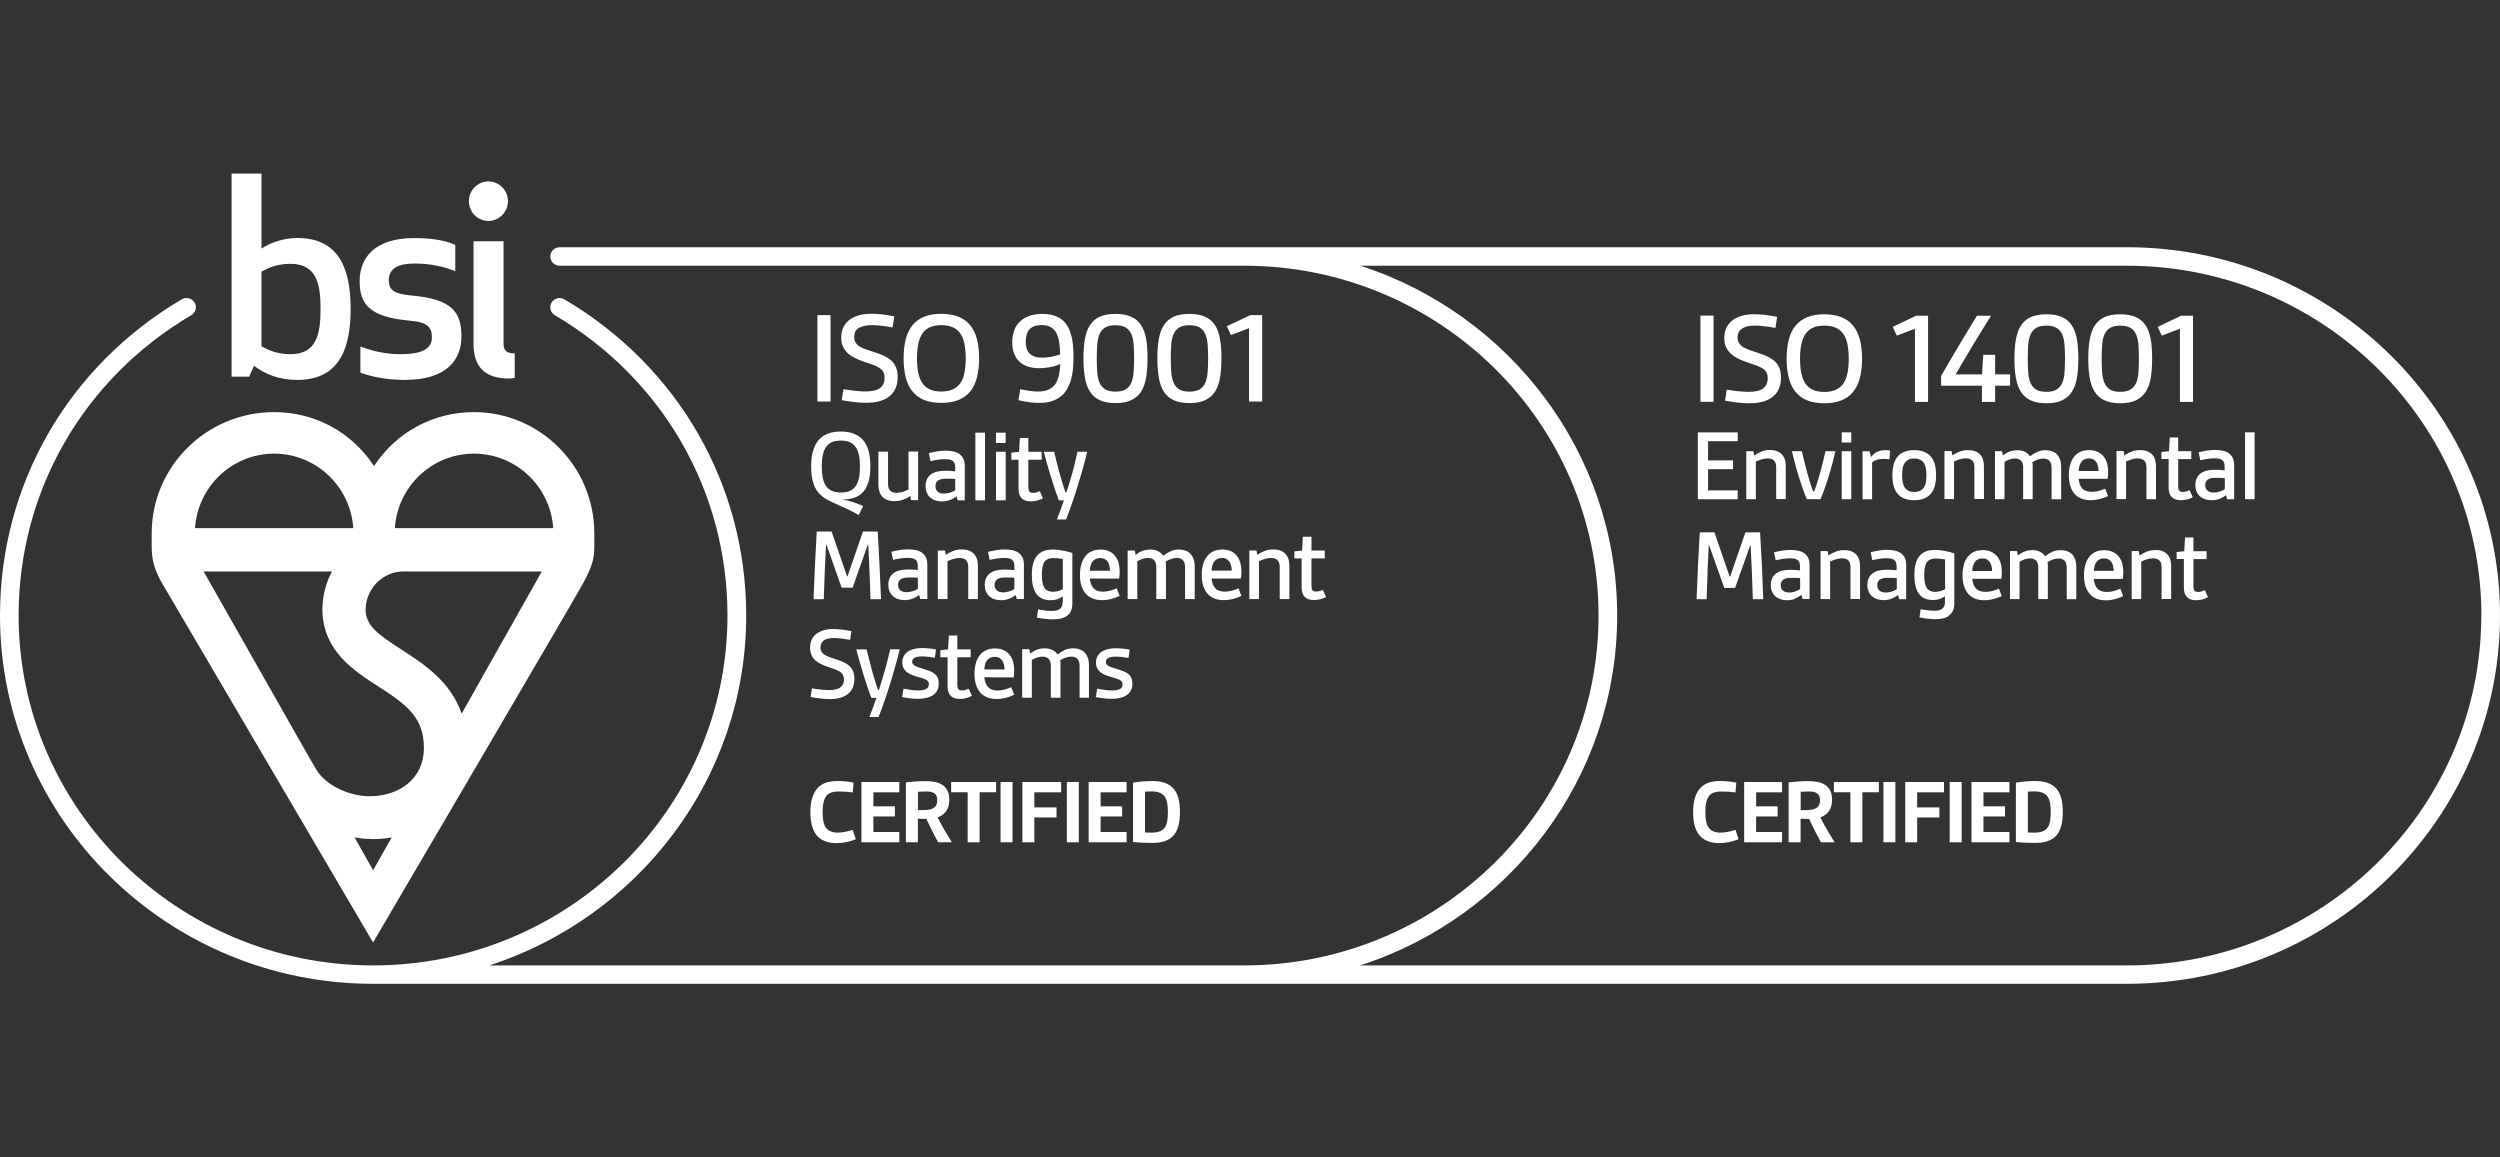 <svg width="216" height="100" viewBox="0 0 216 100" fill="none" xmlns="http://www.w3.org/2000/svg">
<rect x="0" y="0" width="216" height="100" fill="#333333" stroke="none"/>
<path d="M86.056 39.03H86.89V43.227H86.056V39.03ZM87.641 49.259V48.889C87.641 48.749 87.624 48.642 87.582 48.552C87.54 48.461 87.49 48.395 87.415 48.346C87.34 48.297 87.257 48.264 87.149 48.239C87.049 48.222 86.924 48.206 86.79 48.206C86.582 48.206 86.365 48.222 86.14 48.255C85.915 48.288 85.706 48.329 85.506 48.379L85.365 47.679C85.59 47.622 85.831 47.572 86.082 47.531C86.332 47.49 86.582 47.474 86.832 47.474C87.057 47.474 87.274 47.498 87.474 47.539C87.674 47.581 87.849 47.655 87.991 47.753C88.132 47.852 88.257 47.992 88.341 48.157C88.424 48.321 88.466 48.535 88.466 48.782V51.761H87.849L87.757 51.407C87.591 51.547 87.399 51.654 87.174 51.736C86.949 51.819 86.715 51.86 86.473 51.86C86.273 51.86 86.082 51.827 85.915 51.769C85.74 51.712 85.598 51.621 85.473 51.514C85.348 51.399 85.256 51.259 85.181 51.094C85.114 50.93 85.081 50.741 85.081 50.527C85.081 50.313 85.123 50.107 85.198 49.942C85.273 49.778 85.389 49.638 85.531 49.531C85.673 49.424 85.848 49.342 86.048 49.292C86.257 49.243 86.482 49.21 86.732 49.21H86.915C86.99 49.21 87.065 49.21 87.14 49.218C87.224 49.218 87.299 49.226 87.382 49.235C87.466 49.235 87.549 49.251 87.624 49.259H87.641ZM87.641 49.918C87.582 49.918 87.516 49.91 87.432 49.901C87.349 49.893 87.274 49.901 87.19 49.893H86.799C86.665 49.893 86.548 49.91 86.44 49.934C86.332 49.959 86.24 50 86.165 50.049C86.09 50.099 86.031 50.165 85.99 50.247C85.948 50.329 85.931 50.428 85.931 50.535C85.931 50.741 85.998 50.897 86.123 51.012C86.248 51.127 86.423 51.177 86.657 51.177C86.74 51.177 86.823 51.177 86.907 51.16C86.999 51.144 87.082 51.127 87.174 51.103C87.257 51.078 87.34 51.045 87.424 51.012C87.507 50.979 87.574 50.938 87.641 50.889V49.918ZM42.194 19.09C43.12 19.09 43.887 18.325 43.887 17.378C43.887 16.432 43.12 15.675 42.194 15.675C41.269 15.675 40.51 16.44 40.51 17.378C40.51 18.317 41.269 19.09 42.194 19.09ZM40.919 20.843H40.911V29.665C40.911 31.673 41.861 32.702 43.962 32.702C44.237 32.702 44.471 32.652 44.471 32.652V30.529C43.729 30.529 43.504 30.29 43.504 29.64V20.843H40.919ZM92.618 29.229V29.212C92.701 29.681 92.751 30.216 92.751 30.834C92.751 31.212 92.735 31.566 92.701 31.912C92.668 32.257 92.601 32.57 92.518 32.866C92.426 33.163 92.309 33.426 92.168 33.664C92.026 33.903 91.843 34.109 91.626 34.273C91.409 34.438 91.15 34.57 90.85 34.669C90.55 34.767 90.2 34.808 89.808 34.808C89.658 34.808 89.508 34.808 89.35 34.792C89.191 34.792 89.033 34.767 88.874 34.742C88.716 34.718 88.558 34.693 88.408 34.669C88.257 34.644 88.116 34.611 87.991 34.578L88.157 33.632C88.383 33.681 88.624 33.722 88.883 33.763C89.141 33.804 89.4 33.829 89.65 33.829C90.017 33.829 90.325 33.78 90.567 33.673C90.809 33.566 91.009 33.409 91.159 33.212C91.309 33.014 91.417 32.759 91.484 32.463C91.551 32.167 91.592 31.829 91.609 31.451C91.317 31.582 91.009 31.673 90.692 31.73C90.375 31.788 90.075 31.813 89.792 31.813C89.425 31.813 89.1 31.764 88.808 31.673C88.516 31.574 88.274 31.434 88.074 31.245C87.874 31.056 87.724 30.825 87.616 30.546C87.507 30.266 87.457 29.936 87.457 29.566C87.457 29.196 87.516 28.834 87.632 28.529C87.749 28.225 87.916 27.97 88.141 27.764C88.366 27.558 88.633 27.394 88.958 27.287C89.283 27.18 89.65 27.122 90.067 27.122C90.559 27.122 90.975 27.204 91.326 27.361C91.676 27.517 91.951 27.747 92.159 28.06C92.368 28.373 92.526 28.76 92.618 29.229ZM90.792 30.834C91.042 30.792 91.309 30.718 91.601 30.62C91.592 30.216 91.559 29.854 91.509 29.55C91.459 29.237 91.376 28.974 91.259 28.752C91.142 28.538 90.975 28.373 90.775 28.258C90.575 28.142 90.308 28.085 89.992 28.085C89.525 28.085 89.183 28.208 88.958 28.447C88.733 28.686 88.624 29.048 88.624 29.517C88.624 29.739 88.649 29.928 88.699 30.101C88.749 30.274 88.833 30.422 88.95 30.537C89.066 30.652 89.216 30.743 89.4 30.809C89.583 30.875 89.808 30.899 90.075 30.899C90.3 30.899 90.542 30.875 90.792 30.834ZM86.89 37.384H86.056V38.273H86.89V37.384ZM71.758 27.229H70.624V34.693H71.758V27.229ZM92.393 41.738C92.309 42.026 92.218 42.289 92.134 42.544H92.051C91.868 41.984 91.692 41.408 91.534 40.832C91.376 40.256 91.226 39.656 91.076 39.038H90.183C90.284 39.417 90.383 39.795 90.492 40.166C90.6 40.544 90.709 40.906 90.817 41.269C90.925 41.631 91.042 41.968 91.15 42.297C91.267 42.626 91.376 42.939 91.484 43.227H91.926C91.851 43.449 91.767 43.696 91.659 43.976C91.551 44.256 91.442 44.552 91.317 44.881H92.109C92.276 44.453 92.443 44.001 92.609 43.523C92.776 43.046 92.943 42.552 93.093 42.05C93.251 41.548 93.402 41.038 93.543 40.528C93.685 40.018 93.818 39.516 93.935 39.03H93.101C93.035 39.326 92.96 39.631 92.876 39.944H92.893C92.818 40.248 92.735 40.553 92.651 40.857C92.568 41.153 92.484 41.45 92.393 41.738ZM23.686 35.607C27.213 35.607 30.389 37.335 32.315 40.264C34.249 37.335 37.426 35.607 40.944 35.607C46.68 35.607 51.349 40.306 51.349 46.083V47.144C51.349 48.206 51.215 48.873 50.357 50.436C49.506 52 32.232 81.428 32.232 81.428C32.232 81.428 14.84 51.81 14.031 50.436C13.223 49.054 13.106 48.148 13.106 47.144V46.083C13.106 40.306 17.85 35.607 23.678 35.607H23.686ZM32.24 75.191L33.841 72.351C33.699 72.384 32.974 72.499 32.24 72.499C31.506 72.499 30.698 72.368 30.631 72.351L32.24 75.191ZM34.116 45.63H47.797C47.564 42.042 44.587 39.195 40.952 39.195C37.317 39.195 34.349 42.042 34.116 45.63ZM31.581 52.683C31.623 54.016 32.523 54.732 34.674 56.114C36.609 57.365 38.91 58.847 39.885 61.661L46.813 49.375H34.866C33.065 49.375 31.598 50.864 31.59 52.683H31.581ZM27.855 52.716V52.592C27.871 51.432 28.171 50.337 28.68 49.375H17.591L26.562 65.175L27.304 66.451C28.146 67.907 30.256 68.796 31.923 68.796C34.516 68.796 36.625 67.266 36.625 64.64C36.625 62.015 35.2 60.92 32.673 59.299C30.547 57.933 27.913 56.23 27.855 52.716ZM23.686 39.195C20.059 39.195 17.083 42.042 16.849 45.63H30.523C30.289 42.042 27.313 39.195 23.686 39.195ZM35.416 27.706H35.4C36.942 27.83 37.317 28.274 37.317 29.146C37.317 30.175 36.417 30.603 34.574 30.603C33.115 30.603 31.898 30.224 31.139 29.945V32.191C31.923 32.512 33.357 32.825 34.95 32.825C38.643 32.825 39.868 31.072 39.868 29.056C39.868 26.883 38.968 25.83 35.508 25.526C34.007 25.386 33.591 25.032 33.591 24.217C33.591 23.164 34.449 22.769 35.808 22.769C37.259 22.769 38.351 23.048 39.335 23.427V21.156C38.434 20.761 37.326 20.571 35.758 20.571C32.365 20.571 31.073 22.283 31.073 24.291C31.073 26.299 31.931 27.394 35.416 27.706ZM21.527 32.545H20.009V15H22.594V21.477C23.419 20.933 24.536 20.563 25.687 20.563C29.055 20.563 30.297 22.876 30.297 26.694C30.297 30.513 29.047 32.825 25.687 32.825C24.136 32.825 22.961 32.356 21.944 31.607L21.527 32.545ZM22.594 29.92C23.052 30.175 23.861 30.603 25.087 30.603C27.354 30.603 27.696 28.867 27.696 26.694C27.696 24.521 27.354 22.793 25.087 22.793C23.861 22.793 23.061 23.213 22.594 23.468V29.92ZM70.241 39.005C70.341 38.627 70.491 38.314 70.699 38.059C70.908 37.804 71.166 37.615 71.491 37.483C71.808 37.351 72.2 37.285 72.642 37.285C73.084 37.285 73.476 37.351 73.801 37.483C74.126 37.615 74.384 37.804 74.593 38.051C74.801 38.306 74.951 38.61 75.051 38.989C75.151 39.359 75.201 39.795 75.201 40.281C75.201 41.301 74.993 42.05 74.568 42.511C74.451 42.643 74.326 42.75 74.184 42.832C74.043 42.914 73.909 42.98 73.759 43.021C73.609 43.062 73.459 43.104 73.309 43.12C73.159 43.137 73.001 43.153 72.85 43.153V43.178C73.142 43.219 73.434 43.293 73.734 43.392C74.026 43.49 74.309 43.597 74.576 43.721L74.193 44.495C73.884 44.322 73.592 44.165 73.309 44.034C73.025 43.902 72.759 43.779 72.5 43.663C72.242 43.548 72.008 43.441 71.783 43.334C71.558 43.227 71.358 43.112 71.183 42.989C71.025 42.882 70.883 42.75 70.741 42.602C70.608 42.454 70.491 42.273 70.391 42.059C70.291 41.845 70.216 41.598 70.166 41.31C70.108 41.022 70.082 40.684 70.082 40.297C70.082 39.804 70.132 39.367 70.233 38.989V39.005H70.241ZM70.999 40.306C70.999 40.693 71.033 41.022 71.091 41.31C71.15 41.59 71.25 41.828 71.383 42.009C71.516 42.19 71.692 42.33 71.9 42.421C72.108 42.511 72.367 42.552 72.659 42.552C72.95 42.552 73.209 42.511 73.417 42.421C73.626 42.33 73.793 42.198 73.926 42.009C74.059 41.828 74.151 41.59 74.209 41.31C74.268 41.03 74.301 40.693 74.301 40.306C74.301 39.919 74.268 39.59 74.209 39.31C74.151 39.03 74.051 38.8 73.918 38.61C73.784 38.429 73.617 38.289 73.401 38.199C73.192 38.108 72.934 38.067 72.642 38.067C72.35 38.067 72.092 38.108 71.883 38.199C71.675 38.289 71.5 38.429 71.375 38.61C71.25 38.791 71.15 39.03 71.091 39.31C71.033 39.59 70.999 39.927 70.999 40.306ZM74.234 28.299L74.268 28.315C74.401 28.233 74.559 28.184 74.735 28.142C74.91 28.101 75.11 28.093 75.318 28.093C75.468 28.093 75.618 28.093 75.785 28.11C75.952 28.126 76.11 28.142 76.277 28.159C76.435 28.175 76.594 28.2 76.736 28.225C76.886 28.25 77.011 28.274 77.119 28.291L77.269 27.336C77.111 27.303 76.952 27.27 76.786 27.245C76.619 27.221 76.452 27.196 76.277 27.171L75.777 27.122C75.61 27.122 75.452 27.106 75.302 27.106C74.893 27.106 74.526 27.155 74.201 27.245C73.876 27.336 73.601 27.476 73.376 27.649C73.15 27.822 72.975 28.044 72.859 28.299C72.742 28.554 72.684 28.85 72.684 29.171C72.684 29.467 72.734 29.731 72.834 29.945C72.934 30.167 73.076 30.356 73.251 30.521C73.434 30.685 73.651 30.825 73.901 30.949C74.151 31.072 74.434 31.179 74.743 31.286C75.026 31.377 75.276 31.467 75.485 31.541C75.693 31.615 75.868 31.706 76.01 31.805C76.152 31.903 76.252 32.01 76.327 32.142C76.402 32.274 76.427 32.438 76.427 32.644C76.427 32.85 76.394 33.031 76.319 33.179C76.244 33.327 76.144 33.45 76.002 33.549C75.86 33.648 75.693 33.714 75.485 33.755C75.285 33.796 75.051 33.821 74.785 33.821C74.643 33.821 74.484 33.821 74.309 33.804C74.134 33.796 73.959 33.78 73.784 33.755C73.609 33.73 73.442 33.714 73.284 33.689C73.126 33.664 72.992 33.64 72.875 33.623L72.725 34.578C72.884 34.611 73.05 34.636 73.226 34.66C73.401 34.685 73.584 34.71 73.767 34.734C73.951 34.751 74.134 34.767 74.309 34.784C74.484 34.784 74.66 34.8 74.81 34.8C75.235 34.8 75.627 34.759 75.96 34.669C76.302 34.578 76.585 34.446 76.827 34.257C77.069 34.068 77.244 33.846 77.369 33.566C77.494 33.286 77.561 32.965 77.561 32.586C77.561 32.348 77.536 32.134 77.486 31.945C77.436 31.764 77.361 31.599 77.269 31.459C77.177 31.319 77.069 31.196 76.944 31.097C76.819 30.998 76.677 30.908 76.535 30.825C76.385 30.743 76.227 30.677 76.06 30.611C75.894 30.546 75.727 30.488 75.552 30.43C75.302 30.348 75.068 30.266 74.851 30.2C74.643 30.126 74.451 30.044 74.301 29.953C74.143 29.863 74.026 29.747 73.934 29.607C73.843 29.476 73.801 29.303 73.801 29.097C73.801 28.908 73.843 28.743 73.918 28.612C73.993 28.48 74.101 28.381 74.234 28.299ZM84.406 29.295C84.531 29.772 84.597 30.331 84.597 30.957C84.597 31.582 84.531 32.142 84.406 32.628C84.281 33.105 84.081 33.508 83.822 33.829C83.564 34.15 83.213 34.397 82.805 34.562C82.397 34.726 81.905 34.808 81.329 34.808C80.754 34.808 80.262 34.726 79.854 34.562C79.445 34.397 79.103 34.15 78.845 33.829C78.578 33.508 78.386 33.105 78.261 32.628C78.136 32.15 78.07 31.591 78.07 30.965C78.07 30.34 78.136 29.78 78.261 29.295C78.386 28.817 78.578 28.414 78.845 28.093C79.112 27.772 79.445 27.525 79.854 27.361C80.262 27.196 80.754 27.114 81.329 27.114C81.905 27.114 82.397 27.196 82.805 27.361C83.213 27.525 83.555 27.772 83.822 28.093C84.089 28.414 84.281 28.817 84.406 29.295ZM83.439 30.957C83.439 30.463 83.397 30.044 83.322 29.681C83.247 29.319 83.122 29.023 82.955 28.793C82.788 28.554 82.572 28.381 82.296 28.266C82.03 28.151 81.704 28.093 81.329 28.093C80.954 28.093 80.629 28.151 80.362 28.266C80.095 28.381 79.879 28.554 79.712 28.793C79.545 29.031 79.42 29.328 79.345 29.69C79.27 30.052 79.228 30.48 79.228 30.965C79.228 31.451 79.27 31.879 79.345 32.241C79.42 32.603 79.545 32.899 79.712 33.13C79.879 33.36 80.095 33.541 80.362 33.656C80.629 33.772 80.954 33.829 81.329 33.829C81.704 33.829 82.03 33.772 82.296 33.656C82.563 33.541 82.78 33.368 82.955 33.13C83.13 32.891 83.247 32.595 83.322 32.233C83.397 31.87 83.439 31.442 83.439 30.957ZM77.703 68.459V67.562H74.426V72.771H77.703V71.882H75.46V70.541H77.319V69.668H75.46V68.459H77.703ZM84.639 72.771V68.451H86.065V67.562H82.18V68.451H83.605V72.771H84.639ZM76.919 56.098C76.852 56.394 76.777 56.699 76.694 57.011C76.619 57.316 76.535 57.62 76.452 57.925C76.369 58.221 76.285 58.517 76.194 58.806C76.11 59.094 76.019 59.357 75.935 59.612H75.852C75.668 59.052 75.493 58.476 75.335 57.9C75.177 57.324 75.026 56.724 74.876 56.106H73.984C74.084 56.485 74.184 56.863 74.293 57.234C74.401 57.612 74.51 57.974 74.618 58.337C74.726 58.69 74.843 59.036 74.951 59.365C75.06 59.694 75.177 60.007 75.285 60.295H75.727C75.652 60.517 75.568 60.764 75.46 61.044C75.36 61.324 75.243 61.62 75.118 61.949H75.91C76.077 61.521 76.244 61.069 76.41 60.591C76.577 60.114 76.744 59.62 76.894 59.118C77.052 58.616 77.202 58.106 77.344 57.596C77.486 57.086 77.619 56.584 77.736 56.098H76.919ZM75.018 47.062C75.051 47.836 75.093 48.617 75.126 49.407C75.16 50.197 75.193 50.979 75.21 51.769H76.119C76.085 50.798 76.043 49.819 75.993 48.848C75.944 47.877 75.894 46.898 75.835 45.926H74.559L73.226 49.794H73.184L71.85 45.926H70.566C70.449 47.885 70.358 49.835 70.291 51.769H71.175C71.2 50.987 71.225 50.197 71.258 49.407C71.291 48.617 71.325 47.836 71.366 47.062H71.408L72.717 50.774H73.667L74.976 47.062H75.018ZM72.5 68.385C72.909 68.385 73.359 68.418 73.676 68.467L73.751 67.619C73.342 67.537 72.867 67.479 72.4 67.479C71.733 67.479 71.133 67.595 70.691 68.031C70.241 68.483 70.016 69.191 70.016 70.162C70.016 71.002 70.174 71.66 70.516 72.113C70.924 72.656 71.583 72.845 72.275 72.845C72.867 72.845 73.492 72.705 73.943 72.508L73.676 71.701C73.284 71.825 72.809 71.94 72.375 71.94C71.942 71.94 71.55 71.816 71.316 71.446C71.125 71.133 71.075 70.689 71.075 70.162C71.075 69.537 71.158 69.043 71.433 68.722C71.666 68.451 72.075 68.385 72.5 68.385ZM86.448 72.771H87.482V67.562H86.448V72.771ZM96.686 49.992L94.16 49.983C94.194 50.354 94.302 50.634 94.485 50.831C94.669 51.029 94.944 51.119 95.311 51.119C95.528 51.119 95.736 51.086 95.936 51.029C96.136 50.971 96.32 50.905 96.486 50.831L96.737 51.481C96.645 51.531 96.536 51.572 96.428 51.621C96.311 51.662 96.195 51.703 96.061 51.736C95.928 51.769 95.794 51.802 95.661 51.819C95.528 51.835 95.377 51.852 95.227 51.852C94.936 51.852 94.669 51.81 94.427 51.72C94.194 51.629 93.993 51.498 93.827 51.317C93.66 51.136 93.535 50.905 93.443 50.634C93.352 50.362 93.31 50.041 93.31 49.671C93.31 49.35 93.343 49.054 93.418 48.79C93.493 48.527 93.593 48.288 93.743 48.099C93.885 47.901 94.069 47.753 94.294 47.646C94.519 47.539 94.777 47.482 95.086 47.482C95.361 47.482 95.603 47.531 95.811 47.622C96.019 47.712 96.195 47.844 96.328 48.017C96.47 48.181 96.57 48.387 96.636 48.617C96.703 48.848 96.737 49.103 96.737 49.383C96.737 49.473 96.737 49.572 96.728 49.679C96.728 49.786 96.703 49.893 96.686 49.992ZM95.903 49.3C95.903 49.152 95.878 49.021 95.853 48.889C95.819 48.757 95.778 48.642 95.711 48.543C95.644 48.445 95.561 48.362 95.461 48.305C95.353 48.247 95.219 48.214 95.061 48.214C94.911 48.214 94.786 48.239 94.669 48.297C94.561 48.346 94.469 48.42 94.394 48.519C94.319 48.617 94.26 48.733 94.227 48.864C94.185 48.996 94.169 49.144 94.16 49.309H95.903V49.3ZM99.029 29.303C99.113 29.78 99.146 30.331 99.146 30.957C99.146 31.582 99.104 32.134 99.029 32.619C98.946 33.097 98.804 33.5 98.596 33.829C98.387 34.158 98.104 34.397 97.745 34.57C97.387 34.742 96.928 34.825 96.378 34.825C95.828 34.825 95.369 34.742 95.011 34.57C94.652 34.397 94.369 34.158 94.169 33.829C93.96 33.508 93.818 33.105 93.735 32.619C93.652 32.142 93.61 31.582 93.61 30.957C93.61 30.331 93.652 29.78 93.735 29.303C93.818 28.826 93.96 28.422 94.169 28.101C94.377 27.78 94.652 27.534 95.011 27.369C95.369 27.204 95.819 27.122 96.378 27.122C96.937 27.122 97.387 27.204 97.745 27.369C98.104 27.534 98.387 27.78 98.596 28.101C98.804 28.422 98.946 28.826 99.029 29.303ZM97.987 30.957C97.987 30.513 97.97 30.118 97.945 29.764C97.92 29.41 97.854 29.114 97.745 28.867C97.637 28.62 97.478 28.43 97.262 28.299C97.045 28.167 96.753 28.101 96.37 28.101C95.986 28.101 95.703 28.167 95.486 28.299C95.269 28.43 95.111 28.62 95.002 28.867C94.894 29.114 94.827 29.41 94.802 29.764C94.777 30.118 94.76 30.513 94.76 30.957C94.76 31.401 94.777 31.796 94.802 32.158C94.827 32.512 94.894 32.817 95.002 33.064C95.111 33.311 95.269 33.5 95.486 33.64C95.703 33.772 95.994 33.837 96.37 33.837C96.745 33.837 97.045 33.772 97.262 33.64C97.478 33.508 97.637 33.319 97.745 33.064C97.854 32.809 97.92 32.512 97.945 32.158C97.97 31.805 97.987 31.401 97.987 30.957ZM87.382 39.721H87.999V42.215C87.999 42.593 88.091 42.873 88.274 43.054C88.458 43.235 88.724 43.318 89.066 43.318C89.258 43.318 89.45 43.293 89.625 43.244C89.8 43.194 89.958 43.137 90.108 43.054L89.833 42.437C89.733 42.478 89.633 42.519 89.541 42.544C89.45 42.569 89.35 42.585 89.25 42.585C89.091 42.585 88.983 42.544 88.933 42.47C88.874 42.388 88.85 42.273 88.85 42.116V39.721H90V39.038H88.85V37.845H88.116L88.049 39.038L87.382 39.112V39.721ZM78.136 51.852C77.936 51.852 77.753 51.819 77.586 51.761C77.411 51.703 77.269 51.613 77.144 51.506C77.019 51.391 76.927 51.251 76.852 51.086C76.786 50.922 76.752 50.732 76.752 50.519C76.752 50.304 76.794 50.099 76.869 49.934C76.944 49.77 77.061 49.63 77.202 49.523C77.344 49.416 77.519 49.333 77.719 49.284C77.928 49.235 78.153 49.202 78.403 49.202H78.586C78.661 49.202 78.737 49.202 78.811 49.21C78.895 49.21 78.97 49.218 79.053 49.226C79.137 49.235 79.22 49.243 79.295 49.251V48.881C79.295 48.741 79.278 48.634 79.237 48.543C79.195 48.453 79.145 48.387 79.07 48.338C78.995 48.288 78.912 48.255 78.803 48.231C78.703 48.214 78.578 48.198 78.445 48.198C78.236 48.198 78.019 48.214 77.794 48.247C77.569 48.28 77.361 48.321 77.161 48.371L77.019 47.671C77.244 47.614 77.486 47.564 77.736 47.523C77.986 47.482 78.236 47.465 78.486 47.465C78.711 47.465 78.928 47.49 79.128 47.531C79.328 47.572 79.504 47.646 79.645 47.745C79.787 47.844 79.912 47.984 79.995 48.148C80.079 48.313 80.12 48.527 80.12 48.774V51.753H79.504L79.412 51.399C79.245 51.539 79.053 51.646 78.828 51.728C78.603 51.81 78.378 51.852 78.136 51.852ZM77.786 51.012V50.996C77.911 51.111 78.086 51.16 78.32 51.16C78.403 51.16 78.486 51.16 78.57 51.144C78.661 51.127 78.745 51.111 78.837 51.086C78.92 51.062 79.003 51.029 79.087 50.996C79.17 50.963 79.237 50.922 79.303 50.872V49.918C79.245 49.918 79.178 49.91 79.095 49.901C79.012 49.893 78.937 49.901 78.853 49.893H78.461C78.328 49.893 78.211 49.91 78.103 49.934C77.994 49.959 77.903 50 77.828 50.049C77.753 50.099 77.694 50.165 77.653 50.247C77.611 50.329 77.594 50.428 77.594 50.535C77.594 50.741 77.661 50.897 77.786 51.012ZM87.574 58.526L85.048 58.517C85.081 58.888 85.189 59.168 85.373 59.365C85.556 59.563 85.831 59.661 86.198 59.661C86.415 59.661 86.623 59.629 86.823 59.571C87.024 59.513 87.207 59.447 87.374 59.373L87.624 60.023C87.532 60.073 87.424 60.114 87.315 60.163C87.199 60.205 87.082 60.246 86.949 60.279C86.815 60.312 86.682 60.336 86.548 60.361C86.407 60.386 86.265 60.394 86.115 60.394C85.823 60.394 85.556 60.353 85.314 60.262C85.081 60.172 84.881 60.04 84.714 59.859C84.547 59.678 84.422 59.447 84.331 59.176C84.239 58.904 84.197 58.583 84.197 58.213C84.197 57.892 84.231 57.596 84.306 57.333C84.372 57.061 84.481 56.831 84.631 56.641C84.773 56.444 84.956 56.296 85.181 56.189C85.406 56.082 85.665 56.024 85.973 56.024C86.248 56.024 86.49 56.073 86.698 56.164C86.907 56.254 87.082 56.386 87.215 56.551C87.357 56.724 87.457 56.921 87.524 57.151C87.591 57.382 87.624 57.637 87.624 57.917C87.624 58.007 87.624 58.106 87.616 58.213C87.616 58.32 87.591 58.427 87.574 58.526ZM86.79 57.834C86.79 57.686 86.765 57.555 86.74 57.423C86.707 57.291 86.665 57.176 86.598 57.077C86.532 56.979 86.448 56.896 86.348 56.839C86.24 56.781 86.106 56.748 85.948 56.748C85.798 56.748 85.673 56.773 85.556 56.831C85.448 56.88 85.356 56.962 85.281 57.053C85.206 57.143 85.148 57.267 85.114 57.398C85.073 57.53 85.056 57.678 85.048 57.843H86.79V57.834ZM91.826 52.049V51.531C91.684 51.629 91.526 51.703 91.359 51.769C91.192 51.827 91.009 51.86 90.792 51.86C90.225 51.86 89.808 51.679 89.541 51.309C89.275 50.938 89.15 50.403 89.15 49.696C89.15 49.325 89.183 49.004 89.258 48.724C89.325 48.445 89.433 48.214 89.583 48.033C89.733 47.852 89.917 47.712 90.142 47.622C90.367 47.531 90.642 47.482 90.95 47.482C91.1 47.482 91.242 47.482 91.392 47.507C91.542 47.523 91.684 47.539 91.834 47.572C91.976 47.597 92.118 47.63 92.259 47.663C92.401 47.696 92.526 47.737 92.651 47.778V52.148C92.651 52.403 92.61 52.625 92.526 52.798C92.443 52.971 92.326 53.111 92.176 53.218C92.026 53.325 91.843 53.399 91.634 53.448C91.426 53.498 91.192 53.514 90.942 53.514C90.825 53.514 90.709 53.514 90.592 53.498C90.475 53.489 90.359 53.473 90.242 53.465C90.125 53.448 90.008 53.432 89.9 53.415C89.792 53.399 89.683 53.382 89.591 53.358L89.692 52.65C89.867 52.683 90.058 52.708 90.25 52.74C90.442 52.773 90.65 52.782 90.85 52.782C90.984 52.782 91.1 52.782 91.217 52.757C91.334 52.74 91.434 52.708 91.517 52.65C91.601 52.6 91.676 52.526 91.726 52.428C91.776 52.329 91.801 52.206 91.801 52.049H91.826ZM91.834 50.905H91.826V48.297C91.709 48.272 91.576 48.255 91.434 48.239C91.292 48.222 91.159 48.214 91.042 48.214C90.842 48.214 90.675 48.239 90.55 48.297C90.417 48.354 90.308 48.436 90.234 48.56C90.15 48.675 90.1 48.831 90.067 49.013C90.033 49.202 90.017 49.424 90.017 49.679C90.017 49.893 90.033 50.082 90.058 50.263C90.083 50.444 90.133 50.593 90.2 50.724C90.267 50.856 90.367 50.955 90.492 51.02C90.617 51.086 90.775 51.127 90.975 51.127C91.117 51.127 91.267 51.111 91.417 51.07C91.567 51.029 91.701 50.971 91.834 50.905ZM77.494 42.569V42.585C77.244 42.585 77.052 42.519 76.919 42.396C76.786 42.273 76.727 42.067 76.727 41.779V39.022H75.894V41.886C75.894 42.108 75.927 42.305 75.985 42.478C76.043 42.651 76.127 42.807 76.244 42.923C76.36 43.046 76.502 43.137 76.677 43.202C76.852 43.268 77.044 43.301 77.269 43.301C77.536 43.301 77.786 43.26 78.019 43.178C78.253 43.096 78.461 42.989 78.645 42.857L78.711 43.211H79.328V39.014H78.495V42.297C78.336 42.38 78.169 42.445 78.003 42.495C77.836 42.544 77.661 42.569 77.494 42.569ZM79.303 72.771H78.27V67.595C78.77 67.537 79.42 67.488 79.929 67.488C81.013 67.488 82.021 67.751 82.021 69.101C82.021 69.833 81.721 70.36 81.013 70.623C81.313 71.24 81.779 72.03 82.238 72.771H81.054C80.679 72.08 80.354 71.438 80.037 70.755C79.812 70.755 79.495 70.755 79.303 70.73V72.771ZM79.312 68.409V69.998C79.77 69.998 80.145 69.998 80.421 69.915C80.796 69.808 80.979 69.586 80.979 69.117C80.979 68.492 80.529 68.385 80.02 68.385C79.787 68.385 79.528 68.393 79.312 68.409ZM84.272 43.227H85.106V37.384H84.272V43.227ZM112.577 46.371H112.569L112.502 47.564L111.835 47.638V48.247H112.46V50.741C112.46 51.119 112.552 51.399 112.736 51.58C112.919 51.761 113.186 51.843 113.528 51.843C113.719 51.843 113.911 51.819 114.086 51.769C114.261 51.72 114.42 51.662 114.57 51.58L114.295 50.963C114.195 51.004 114.095 51.045 114.003 51.07C113.911 51.094 113.811 51.111 113.711 51.111C113.553 51.111 113.444 51.07 113.394 50.996C113.336 50.913 113.311 50.798 113.311 50.642V48.247H114.461V47.564H113.311V46.371H112.577ZM70.108 56.567V56.584C70.174 56.756 70.282 56.904 70.424 57.036C70.566 57.168 70.733 57.275 70.933 57.374C71.133 57.472 71.35 57.555 71.591 57.637C71.817 57.711 72.008 57.777 72.175 57.843C72.342 57.908 72.475 57.974 72.592 58.048C72.7 58.123 72.784 58.213 72.834 58.312C72.884 58.41 72.917 58.542 72.917 58.699C72.917 58.855 72.892 59.003 72.834 59.118C72.775 59.233 72.692 59.332 72.584 59.406C72.475 59.48 72.342 59.538 72.183 59.571C72.025 59.604 71.842 59.62 71.641 59.62C71.533 59.62 71.408 59.62 71.266 59.604C71.125 59.596 70.991 59.579 70.858 59.571C70.724 59.563 70.591 59.538 70.466 59.522C70.341 59.505 70.233 59.489 70.149 59.472L70.032 60.221C70.157 60.246 70.282 60.27 70.424 60.287C70.566 60.312 70.708 60.328 70.85 60.344C70.991 60.361 71.133 60.369 71.275 60.386C71.416 60.394 71.55 60.402 71.666 60.402C72 60.402 72.3 60.369 72.567 60.295C72.834 60.221 73.059 60.122 73.242 59.974C73.426 59.834 73.567 59.653 73.667 59.431C73.767 59.217 73.817 58.962 73.817 58.666C73.817 58.476 73.801 58.312 73.759 58.164C73.718 58.016 73.667 57.892 73.592 57.777C73.517 57.67 73.434 57.571 73.334 57.489C73.234 57.407 73.126 57.341 73.009 57.275C72.892 57.209 72.767 57.16 72.642 57.11C72.509 57.061 72.383 57.011 72.25 56.97C72.05 56.904 71.875 56.847 71.708 56.789C71.541 56.732 71.4 56.666 71.275 56.592C71.15 56.518 71.058 56.427 70.991 56.32C70.924 56.213 70.891 56.082 70.891 55.925C70.891 55.777 70.924 55.654 70.983 55.547C71.041 55.448 71.125 55.366 71.225 55.3C71.325 55.234 71.45 55.193 71.591 55.168C71.733 55.143 71.883 55.127 72.042 55.127C72.158 55.127 72.275 55.127 72.409 55.143C72.542 55.152 72.667 55.168 72.792 55.185C72.917 55.201 73.034 55.218 73.15 55.234C73.267 55.25 73.367 55.267 73.451 55.283L73.567 54.534C73.442 54.51 73.317 54.485 73.184 54.46C73.05 54.436 72.917 54.419 72.792 54.403C72.659 54.386 72.525 54.378 72.4 54.362C72.267 54.353 72.15 54.345 72.033 54.345C71.716 54.345 71.425 54.378 71.175 54.452C70.924 54.526 70.708 54.633 70.533 54.765C70.358 54.897 70.224 55.069 70.132 55.275C70.041 55.481 69.991 55.703 69.991 55.958C69.991 56.197 70.032 56.394 70.108 56.567ZM80.02 59.522V59.538C79.862 59.612 79.637 59.653 79.345 59.653C79.128 59.653 78.912 59.637 78.686 59.604C78.461 59.571 78.253 59.538 78.061 59.505L77.944 60.229C78.153 60.27 78.378 60.312 78.62 60.336C78.862 60.369 79.095 60.377 79.312 60.377C79.57 60.377 79.812 60.353 80.029 60.303C80.246 60.254 80.437 60.18 80.596 60.073C80.754 59.966 80.879 59.834 80.971 59.661C81.062 59.489 81.104 59.291 81.104 59.052C81.104 58.863 81.079 58.699 81.021 58.567C80.963 58.435 80.879 58.328 80.779 58.238C80.679 58.147 80.554 58.073 80.404 58.007C80.262 57.95 80.104 57.892 79.929 57.834C79.762 57.785 79.612 57.736 79.478 57.695C79.345 57.653 79.22 57.612 79.128 57.563C79.028 57.522 78.953 57.464 78.895 57.407C78.837 57.349 78.811 57.275 78.811 57.184C78.811 57.028 78.878 56.913 79.028 56.831C79.178 56.748 79.378 56.715 79.653 56.715C79.737 56.715 79.829 56.715 79.929 56.724C80.029 56.724 80.12 56.74 80.221 56.748C80.32 56.748 80.412 56.773 80.512 56.789C80.612 56.806 80.696 56.814 80.771 56.831L80.871 56.114C80.779 56.098 80.687 56.082 80.587 56.065C80.487 56.049 80.379 56.032 80.27 56.024C80.162 56.016 80.054 55.999 79.945 55.999C79.837 55.999 79.737 55.991 79.645 55.991C79.412 55.991 79.187 56.016 78.987 56.065C78.787 56.114 78.603 56.189 78.453 56.287C78.303 56.386 78.186 56.518 78.094 56.674C78.011 56.831 77.961 57.02 77.961 57.234C77.961 57.423 77.994 57.579 78.061 57.711C78.128 57.843 78.22 57.958 78.336 58.057C78.453 58.155 78.586 58.23 78.745 58.295C78.903 58.361 79.07 58.419 79.245 58.468C79.445 58.526 79.612 58.575 79.745 58.616C79.879 58.666 79.979 58.707 80.054 58.756C80.129 58.806 80.179 58.863 80.212 58.921C80.246 58.978 80.254 59.044 80.254 59.127C80.254 59.316 80.179 59.447 80.02 59.522ZM82.93 60.386C83.122 60.386 83.314 60.361 83.489 60.312C83.664 60.262 83.822 60.205 83.972 60.122L83.697 59.505C83.597 59.546 83.497 59.587 83.405 59.612C83.314 59.637 83.213 59.653 83.114 59.653C82.955 59.653 82.847 59.612 82.797 59.538C82.738 59.456 82.713 59.34 82.713 59.184V56.789H83.864V56.106H82.713V54.913H81.98L81.913 56.106L81.246 56.18V56.789H81.871V59.283C81.871 59.661 81.963 59.941 82.146 60.122H82.138C82.321 60.303 82.588 60.386 82.93 60.386ZM78.144 51.852C78.144 51.852 78.144 51.852 78.136 51.852H78.153H78.144ZM82.53 40.725V40.355C82.53 40.215 82.513 40.108 82.472 40.018C82.43 39.927 82.38 39.861 82.305 39.812C82.23 39.763 82.146 39.73 82.038 39.705C81.938 39.688 81.813 39.672 81.68 39.672C81.471 39.672 81.254 39.688 81.029 39.721C80.804 39.754 80.596 39.795 80.396 39.845L80.254 39.145C80.479 39.088 80.721 39.038 80.971 38.997C81.221 38.956 81.471 38.94 81.721 38.94C81.946 38.94 82.163 38.964 82.363 39.005C82.563 39.047 82.738 39.121 82.88 39.219C83.022 39.318 83.147 39.458 83.23 39.623C83.314 39.787 83.355 40.001 83.355 40.248V43.227H82.738L82.647 42.873C82.48 43.013 82.288 43.12 82.063 43.202C81.838 43.285 81.604 43.326 81.363 43.326C81.163 43.326 80.971 43.293 80.804 43.235C80.629 43.178 80.487 43.087 80.362 42.98C80.237 42.865 80.145 42.725 80.07 42.56C80.004 42.396 79.97 42.207 79.97 41.993C79.97 41.779 80.012 41.573 80.087 41.408C80.162 41.244 80.279 41.104 80.421 40.997C80.562 40.89 80.737 40.808 80.938 40.758C81.146 40.709 81.371 40.676 81.621 40.676H81.805C81.88 40.676 81.955 40.676 82.03 40.684C82.113 40.684 82.188 40.693 82.271 40.701C82.355 40.701 82.438 40.717 82.513 40.725H82.53ZM82.53 41.384C82.472 41.384 82.405 41.376 82.321 41.367C82.238 41.359 82.163 41.367 82.08 41.359H81.688C81.554 41.359 81.438 41.376 81.329 41.4C81.221 41.425 81.129 41.466 81.054 41.515C80.979 41.565 80.921 41.631 80.879 41.713C80.837 41.795 80.821 41.894 80.821 42.001C80.821 42.207 80.888 42.363 81.013 42.478C81.138 42.593 81.313 42.643 81.546 42.643C81.629 42.643 81.713 42.643 81.796 42.626C81.888 42.61 81.971 42.593 82.063 42.569C82.146 42.544 82.23 42.511 82.313 42.478C82.397 42.445 82.463 42.404 82.53 42.355V41.384ZM84.489 48.873C84.489 48.428 84.372 48.083 84.131 47.836C83.889 47.589 83.555 47.474 83.105 47.474C82.83 47.474 82.58 47.515 82.347 47.605C82.113 47.696 81.905 47.803 81.721 47.943L81.646 47.564H81.029V51.761H81.863V48.486C81.938 48.453 82.013 48.42 82.096 48.387C82.18 48.354 82.263 48.321 82.355 48.297C82.447 48.272 82.53 48.247 82.622 48.231C82.713 48.214 82.805 48.206 82.897 48.206C83.147 48.206 83.339 48.272 83.464 48.395C83.589 48.519 83.655 48.716 83.655 48.988V51.761H84.489V48.873ZM105.415 29.303C105.499 29.78 105.532 30.331 105.532 30.957C105.532 31.582 105.491 32.134 105.415 32.619C105.332 33.097 105.19 33.5 104.982 33.829C104.774 34.158 104.49 34.397 104.132 34.57C103.773 34.742 103.315 34.825 102.764 34.825C102.214 34.825 101.755 34.742 101.397 34.57C101.038 34.397 100.755 34.158 100.555 33.829C100.346 33.508 100.205 33.105 100.121 32.619C100.038 32.142 99.996 31.582 99.996 30.957C99.996 30.331 100.038 29.78 100.121 29.303C100.205 28.826 100.346 28.422 100.555 28.101C100.763 27.78 101.038 27.534 101.397 27.369C101.755 27.204 102.206 27.122 102.764 27.122C103.323 27.122 103.773 27.204 104.132 27.369C104.49 27.534 104.774 27.78 104.982 28.101C105.19 28.422 105.332 28.826 105.415 29.303ZM104.382 30.957C104.382 30.513 104.365 30.118 104.34 29.764C104.315 29.41 104.248 29.114 104.14 28.867C104.032 28.62 103.873 28.43 103.656 28.299C103.44 28.167 103.148 28.101 102.764 28.101C102.381 28.101 102.097 28.167 101.881 28.299C101.664 28.43 101.505 28.62 101.397 28.867C101.289 29.114 101.222 29.41 101.197 29.764C101.172 30.118 101.155 30.513 101.155 30.957C101.155 31.401 101.172 31.796 101.197 32.158C101.222 32.512 101.289 32.817 101.397 33.064C101.505 33.311 101.664 33.5 101.881 33.64C102.097 33.772 102.389 33.837 102.764 33.837C103.139 33.837 103.44 33.772 103.656 33.64C103.873 33.508 104.032 33.319 104.14 33.064C104.248 32.809 104.315 32.512 104.34 32.158C104.365 31.805 104.382 31.401 104.382 30.957ZM97.837 59.069C97.837 58.88 97.812 58.715 97.754 58.583C97.695 58.452 97.612 58.345 97.512 58.254C97.412 58.164 97.287 58.09 97.137 58.024C96.995 57.966 96.837 57.908 96.661 57.851C96.495 57.802 96.345 57.752 96.211 57.711C96.078 57.67 95.953 57.629 95.861 57.579C95.761 57.538 95.686 57.481 95.628 57.423C95.569 57.365 95.544 57.291 95.544 57.201C95.544 57.044 95.611 56.929 95.761 56.847C95.911 56.765 96.111 56.732 96.386 56.732C96.47 56.732 96.561 56.732 96.661 56.74C96.761 56.74 96.853 56.756 96.953 56.765C97.053 56.773 97.145 56.789 97.245 56.806C97.345 56.822 97.428 56.831 97.504 56.847L97.603 56.131C97.512 56.114 97.42 56.098 97.32 56.082C97.22 56.065 97.112 56.049 97.003 56.04C96.895 56.032 96.787 56.016 96.678 56.016C96.57 56.016 96.47 56.008 96.378 56.008C96.144 56.008 95.919 56.032 95.719 56.082C95.519 56.131 95.336 56.205 95.186 56.304C95.036 56.403 94.919 56.534 94.827 56.691C94.744 56.847 94.694 57.036 94.694 57.25C94.694 57.44 94.727 57.596 94.794 57.727C94.861 57.859 94.952 57.974 95.069 58.073C95.186 58.172 95.319 58.246 95.478 58.312C95.636 58.378 95.803 58.435 95.978 58.485C96.178 58.542 96.345 58.592 96.478 58.633C96.611 58.682 96.711 58.723 96.787 58.773C96.862 58.822 96.912 58.88 96.945 58.937C96.978 58.995 96.987 59.061 96.987 59.143C96.987 59.332 96.912 59.464 96.753 59.538C96.595 59.612 96.37 59.653 96.078 59.653C95.861 59.653 95.644 59.637 95.419 59.604C95.194 59.571 94.986 59.538 94.794 59.505L94.677 60.229C94.886 60.27 95.111 60.312 95.353 60.336C95.594 60.369 95.828 60.377 96.044 60.377C96.303 60.377 96.545 60.353 96.761 60.303C96.978 60.254 97.17 60.18 97.328 60.073C97.487 59.966 97.612 59.834 97.704 59.661V59.678C97.795 59.513 97.837 59.307 97.837 59.069ZM101.947 70.146C101.947 71.948 101.322 72.829 99.538 72.829C99.046 72.829 98.429 72.804 97.895 72.746V67.619C98.437 67.537 99.046 67.479 99.538 67.479C101.322 67.479 101.947 68.401 101.947 70.146ZM100.905 70.154C100.905 68.936 100.622 68.376 99.454 68.376C99.263 68.376 99.104 68.385 98.929 68.401V71.923C99.154 71.94 99.263 71.94 99.454 71.94C100.613 71.94 100.905 71.446 100.905 70.154ZM99.029 47.523H99.004C98.888 47.539 98.779 47.572 98.671 47.614C98.562 47.655 98.471 47.704 98.379 47.762C98.287 47.819 98.204 47.885 98.12 47.951L98.045 47.564H97.428V51.761H98.262V48.494C98.421 48.404 98.571 48.329 98.729 48.28C98.888 48.231 99.029 48.206 99.179 48.206C99.663 48.206 99.905 48.477 99.905 49.013V51.761H100.738V48.716C100.738 48.659 100.722 48.593 100.713 48.519C100.872 48.428 101.03 48.346 101.197 48.288C101.355 48.231 101.514 48.206 101.664 48.206C102.147 48.206 102.389 48.477 102.389 49.013V51.761H103.223V48.922C103.223 48.683 103.189 48.477 103.123 48.297C103.056 48.115 102.964 47.967 102.848 47.844C102.731 47.72 102.589 47.63 102.422 47.572C102.256 47.515 102.072 47.482 101.864 47.482C101.597 47.482 101.347 47.531 101.13 47.63C100.913 47.729 100.705 47.86 100.505 48.017C100.396 47.844 100.246 47.712 100.055 47.622C99.863 47.531 99.646 47.482 99.404 47.482C99.271 47.482 99.146 47.498 99.029 47.523ZM92.176 72.771H93.21V67.562H92.176V72.771ZM111.402 51.761V48.873C111.402 48.428 111.285 48.083 111.043 47.836C110.801 47.589 110.468 47.474 110.018 47.474C109.742 47.474 109.492 47.515 109.259 47.605C109.025 47.696 108.817 47.803 108.634 47.943L108.559 47.564H107.942V51.761H108.775V48.486C108.85 48.453 108.925 48.42 109.009 48.387C109.092 48.354 109.176 48.321 109.267 48.297C109.359 48.272 109.442 48.247 109.534 48.231C109.626 48.214 109.717 48.206 109.809 48.206C110.059 48.206 110.251 48.272 110.376 48.395C110.501 48.519 110.568 48.716 110.568 48.988V51.761H111.402ZM97.337 68.459V67.562H94.06V72.771H97.337V71.882H95.094V70.541H96.953V69.668H95.094V68.459H97.337ZM94.085 60.287V57.456C94.085 57.217 94.052 57.011 93.985 56.831C93.918 56.649 93.827 56.501 93.71 56.378C93.593 56.254 93.452 56.164 93.285 56.106C93.118 56.04 92.935 56.016 92.726 56.016C92.46 56.016 92.209 56.065 91.993 56.164C91.776 56.263 91.567 56.394 91.367 56.551C91.259 56.378 91.109 56.246 90.917 56.156C90.725 56.065 90.509 56.016 90.267 56.016C90.133 56.016 90.008 56.024 89.892 56.049C89.775 56.073 89.666 56.106 89.558 56.147C89.45 56.189 89.358 56.238 89.266 56.296C89.175 56.353 89.091 56.411 89.008 56.477L88.933 56.09H88.316V60.287H89.15V57.02C89.308 56.929 89.458 56.855 89.617 56.806C89.775 56.756 89.917 56.732 90.067 56.732C90.55 56.732 90.792 57.003 90.792 57.538V60.287H91.626V57.242C91.626 57.184 91.609 57.118 91.601 57.044C91.759 56.946 91.918 56.872 92.084 56.814C92.251 56.756 92.401 56.732 92.551 56.732C93.035 56.732 93.276 57.003 93.276 57.538V60.287H94.085ZM105.991 28.2H105.999V28.192H105.991V28.2ZM105.999 28.192L106.349 28.949L107.917 28.357V34.693H109.05V27.229H108.017L105.999 28.192ZM91.684 68.459V67.562H88.333V72.771H89.366V70.631H91.284V69.759H89.366V68.459H91.684ZM105.607 47.474C105.882 47.474 106.124 47.523 106.333 47.614C106.541 47.704 106.716 47.836 106.849 48.008C106.991 48.173 107.091 48.379 107.158 48.609C107.225 48.84 107.258 49.095 107.258 49.375C107.258 49.465 107.258 49.564 107.25 49.671C107.25 49.778 107.225 49.885 107.208 49.983H104.682C104.715 50.354 104.824 50.634 105.007 50.831C105.19 51.029 105.466 51.119 105.832 51.119C106.049 51.119 106.258 51.086 106.458 51.029C106.658 50.971 106.841 50.905 107.008 50.831L107.258 51.481C107.166 51.531 107.058 51.572 106.95 51.621C106.833 51.662 106.716 51.703 106.583 51.736C106.449 51.769 106.316 51.802 106.182 51.819C106.049 51.835 105.899 51.852 105.749 51.852C105.457 51.852 105.19 51.81 104.949 51.72C104.715 51.629 104.515 51.498 104.348 51.317C104.182 51.136 104.057 50.905 103.965 50.634C103.873 50.362 103.831 50.041 103.831 49.671C103.831 49.35 103.865 49.054 103.94 48.79C104.015 48.527 104.115 48.288 104.265 48.099C104.407 47.901 104.59 47.753 104.815 47.646C105.04 47.539 105.299 47.482 105.607 47.482V47.474ZM105.982 48.305C105.874 48.239 105.741 48.206 105.582 48.206C105.432 48.206 105.307 48.231 105.19 48.288C105.082 48.338 104.99 48.412 104.915 48.511C104.84 48.609 104.782 48.724 104.749 48.856C104.707 48.988 104.69 49.136 104.682 49.3H106.424C106.424 49.152 106.399 49.021 106.374 48.889C106.341 48.757 106.299 48.642 106.233 48.543C106.166 48.445 106.082 48.362 105.982 48.305ZM165.452 28.406V34.726H166.585V27.278H165.552L163.534 28.241L163.884 28.998L165.452 28.406ZM149.553 30.57C149.736 30.735 149.953 30.875 150.203 30.998C150.453 31.122 150.736 31.229 151.045 31.335C151.328 31.426 151.579 31.517 151.787 31.591C151.995 31.665 152.17 31.755 152.312 31.846C152.454 31.936 152.554 32.051 152.629 32.183C152.696 32.315 152.729 32.479 152.729 32.677C152.729 32.874 152.696 33.064 152.621 33.212C152.546 33.36 152.446 33.483 152.304 33.582C152.162 33.681 151.995 33.747 151.795 33.788C151.595 33.829 151.362 33.854 151.103 33.854C150.962 33.854 150.803 33.854 150.628 33.837C150.453 33.829 150.278 33.813 150.103 33.796C149.928 33.78 149.761 33.755 149.603 33.73C149.444 33.706 149.311 33.689 149.194 33.664L149.044 34.619C149.202 34.652 149.369 34.677 149.544 34.701C149.719 34.726 149.903 34.751 150.086 34.776C150.27 34.792 150.453 34.808 150.628 34.825C150.803 34.841 150.978 34.841 151.128 34.841C151.554 34.841 151.937 34.8 152.279 34.71C152.621 34.619 152.904 34.487 153.146 34.298C153.388 34.109 153.563 33.887 153.688 33.607C153.813 33.327 153.88 33.006 153.88 32.636C153.88 32.397 153.855 32.183 153.805 31.994C153.755 31.813 153.679 31.648 153.588 31.508C153.496 31.368 153.388 31.245 153.263 31.146C153.138 31.047 152.996 30.957 152.854 30.875C152.704 30.792 152.546 30.727 152.379 30.661C152.212 30.595 152.045 30.537 151.87 30.48C151.62 30.397 151.387 30.315 151.178 30.249C150.97 30.175 150.786 30.093 150.628 30.002C150.47 29.912 150.353 29.797 150.261 29.657C150.17 29.525 150.128 29.352 150.128 29.146C150.128 28.957 150.17 28.793 150.245 28.669C150.32 28.538 150.428 28.439 150.561 28.357C150.695 28.274 150.845 28.225 151.028 28.184C151.203 28.151 151.403 28.134 151.604 28.134C151.745 28.134 151.904 28.134 152.07 28.151C152.237 28.167 152.396 28.184 152.554 28.2C152.712 28.217 152.871 28.241 153.013 28.266C153.163 28.291 153.288 28.315 153.396 28.332L153.546 27.377C153.388 27.344 153.229 27.311 153.063 27.287C152.896 27.262 152.729 27.237 152.554 27.213C152.379 27.188 152.22 27.18 152.054 27.163C151.887 27.155 151.729 27.147 151.579 27.147C151.17 27.147 150.803 27.196 150.486 27.287C150.161 27.377 149.894 27.509 149.669 27.69C149.444 27.863 149.277 28.085 149.152 28.34C149.036 28.595 148.977 28.891 148.977 29.212C148.977 29.509 149.027 29.772 149.127 29.986C149.227 30.2 149.369 30.397 149.544 30.562L149.553 30.57ZM148.052 27.27H146.918V34.718H148.052V27.27ZM180.55 32.644C180.467 32.167 180.425 31.615 180.425 30.99C180.425 30.364 180.467 29.813 180.55 29.336C180.634 28.858 180.775 28.455 180.984 28.134C181.192 27.813 181.467 27.566 181.826 27.402C182.184 27.237 182.635 27.155 183.185 27.155C183.735 27.155 184.194 27.237 184.552 27.402C184.911 27.566 185.194 27.813 185.394 28.134C185.603 28.455 185.744 28.858 185.828 29.336C185.911 29.813 185.944 30.364 185.944 30.99C185.944 31.615 185.903 32.167 185.828 32.644C185.744 33.121 185.603 33.525 185.394 33.846C185.186 34.166 184.902 34.413 184.552 34.586C184.202 34.759 183.743 34.841 183.185 34.841C182.626 34.841 182.184 34.759 181.826 34.586C181.467 34.422 181.192 34.175 180.984 33.846C180.775 33.525 180.634 33.121 180.55 32.644ZM181.584 30.99C181.584 31.434 181.601 31.829 181.626 32.183C181.651 32.537 181.717 32.842 181.826 33.088C181.934 33.335 182.093 33.525 182.309 33.656C182.526 33.788 182.818 33.854 183.193 33.854C183.568 33.854 183.868 33.788 184.077 33.656C184.285 33.525 184.452 33.335 184.56 33.088C184.669 32.842 184.736 32.537 184.761 32.183C184.786 31.829 184.802 31.434 184.802 30.99C184.802 30.546 184.786 30.151 184.761 29.797C184.736 29.443 184.669 29.146 184.56 28.9C184.452 28.653 184.294 28.463 184.077 28.332C183.86 28.2 183.568 28.134 183.193 28.134C182.818 28.134 182.526 28.2 182.309 28.332C182.093 28.463 181.934 28.653 181.826 28.9C181.717 29.146 181.651 29.443 181.626 29.797C181.601 30.151 181.584 30.546 181.584 30.99ZM178.224 70.146C178.224 71.948 177.599 72.829 175.815 72.829C175.323 72.829 174.706 72.804 174.172 72.746V67.619C174.714 67.537 175.323 67.479 175.815 67.479C177.599 67.479 178.224 68.401 178.224 70.146ZM177.182 70.154C177.182 68.936 176.899 68.376 175.731 68.376C175.54 68.376 175.381 68.385 175.206 68.401V71.923C175.431 71.94 175.54 71.94 175.731 71.94C176.89 71.94 177.182 71.446 177.182 70.154ZM216 53.185C216 70.73 201.543 85 183.768 85H32.232C14.457 85 0 70.73 0 53.185C0 41.877 5.869 31.665 15.699 25.863C16.082 25.633 16.574 25.756 16.808 26.134C17.041 26.513 16.916 27.007 16.533 27.229C7.187 32.743 1.609 42.445 1.609 53.185C1.609 69.85 15.349 83.412 32.232 83.412C49.114 83.412 62.854 69.85 62.854 53.185C62.854 42.445 57.276 32.743 47.931 27.229C47.555 26.999 47.43 26.513 47.655 26.134C47.889 25.764 48.381 25.641 48.764 25.863C58.602 31.665 64.472 41.877 64.472 53.185C64.472 67.266 55.151 79.231 42.286 83.412H107.491C124.374 83.412 138.114 69.85 138.114 53.185C138.114 36.52 124.374 22.958 107.491 22.958H48.356C47.906 22.958 47.547 22.604 47.547 22.16C47.547 21.715 47.914 21.361 48.356 21.361H183.768C201.543 21.361 216 35.64 216 53.185ZM214.391 53.185C214.391 36.52 200.651 22.958 183.768 22.958H117.554C130.41 27.139 139.723 39.104 139.723 53.185C139.723 67.266 130.402 79.239 117.529 83.412H183.76C200.643 83.412 214.383 69.85 214.383 53.185H214.391ZM171.246 34.726H172.38V33.327H173.672V32.348H172.38V30.652H171.354L171.246 32.348H168.97C169.437 31.541 169.92 30.71 170.429 29.871C170.937 29.023 171.471 28.159 172.03 27.278H170.812C170.537 27.731 170.254 28.184 169.979 28.636C169.704 29.089 169.437 29.541 169.17 29.986C168.903 30.43 168.653 30.866 168.403 31.286C168.153 31.706 167.928 32.109 167.711 32.488V33.327H171.238V34.726H171.246ZM150.136 42.371H147.577V40.536H149.736V39.779H147.577V38.117H150.136V37.359H146.693V43.137H150.136V42.38V42.371ZM180.642 43.219C180.35 43.219 180.083 43.178 179.85 43.087C179.617 42.997 179.416 42.865 179.258 42.684C179.091 42.503 178.966 42.281 178.883 42.009C178.791 41.738 178.749 41.425 178.749 41.054C178.749 40.734 178.783 40.446 178.858 40.182C178.925 39.919 179.033 39.688 179.175 39.499C179.316 39.31 179.5 39.154 179.717 39.047C179.933 38.94 180.2 38.89 180.5 38.89C180.775 38.89 181.017 38.94 181.217 39.03C181.426 39.121 181.592 39.252 181.734 39.417C181.868 39.581 181.976 39.779 182.043 40.009C182.109 40.24 182.143 40.495 182.143 40.767C182.143 40.857 182.143 40.956 182.134 41.063C182.134 41.17 182.109 41.269 182.093 41.367H179.591C179.625 41.729 179.733 42.009 179.908 42.207C180.083 42.396 180.359 42.495 180.725 42.495C180.942 42.495 181.142 42.462 181.342 42.412C181.542 42.355 181.717 42.289 181.893 42.215L182.134 42.857C182.043 42.906 181.943 42.947 181.826 42.989C181.709 43.03 181.592 43.071 181.467 43.104C181.342 43.137 181.209 43.161 181.067 43.186C180.925 43.202 180.784 43.219 180.642 43.219ZM179.591 40.693H181.317C181.317 40.553 181.292 40.413 181.267 40.281C181.234 40.149 181.192 40.034 181.126 39.935C181.059 39.837 180.975 39.754 180.875 39.697C180.775 39.639 180.642 39.606 180.484 39.606C180.333 39.606 180.208 39.631 180.1 39.68C179.992 39.73 179.9 39.804 179.833 39.902C179.758 40.001 179.708 40.116 179.667 40.248C179.625 40.38 179.608 40.528 179.6 40.684L179.591 40.693ZM188.979 43.153C189.154 43.104 189.313 43.046 189.454 42.964L189.179 42.355C189.079 42.396 188.979 42.437 188.887 42.462C188.796 42.486 188.696 42.503 188.596 42.503C188.437 42.503 188.337 42.462 188.279 42.388C188.22 42.314 188.195 42.19 188.195 42.034V39.664H189.329V38.981H188.195V37.796H187.47L187.403 38.981L186.745 39.055V39.656H187.37V42.124C187.37 42.503 187.462 42.775 187.645 42.956C187.829 43.128 188.087 43.219 188.429 43.219C188.621 43.219 188.804 43.194 188.979 43.145V43.153ZM163.601 41.943C163.534 41.68 163.501 41.384 163.501 41.054C163.501 40.725 163.534 40.429 163.601 40.166C163.667 39.902 163.776 39.672 163.926 39.483C164.076 39.293 164.268 39.145 164.51 39.047C164.751 38.948 165.043 38.89 165.385 38.89C165.727 38.89 166.019 38.94 166.26 39.047C166.502 39.145 166.694 39.293 166.852 39.483C167.002 39.672 167.111 39.902 167.177 40.166C167.244 40.429 167.277 40.725 167.277 41.054C167.277 41.384 167.244 41.672 167.177 41.943C167.111 42.207 167.002 42.437 166.852 42.626C166.702 42.816 166.502 42.964 166.26 43.062C166.019 43.161 165.727 43.219 165.385 43.219C165.043 43.219 164.743 43.169 164.51 43.062C164.268 42.964 164.076 42.816 163.926 42.626C163.776 42.437 163.667 42.207 163.601 41.943ZM164.343 41.063C164.343 41.269 164.359 41.458 164.384 41.631C164.418 41.803 164.468 41.96 164.543 42.083C164.618 42.215 164.726 42.314 164.868 42.388C165.001 42.462 165.176 42.503 165.393 42.503C165.61 42.503 165.785 42.462 165.918 42.388C166.052 42.314 166.16 42.215 166.244 42.083C166.319 41.952 166.377 41.803 166.402 41.631C166.427 41.458 166.444 41.269 166.444 41.063C166.444 40.857 166.427 40.668 166.402 40.495C166.369 40.322 166.319 40.166 166.244 40.034C166.169 39.902 166.06 39.804 165.918 39.73C165.777 39.656 165.602 39.614 165.393 39.614C165.185 39.614 165.001 39.647 164.868 39.73C164.726 39.804 164.626 39.902 164.543 40.034C164.468 40.166 164.409 40.314 164.384 40.495C164.359 40.676 164.343 40.865 164.343 41.063ZM192.906 39.573C192.989 39.738 193.031 39.944 193.031 40.191V43.137H192.422L192.331 42.783C192.164 42.914 191.972 43.021 191.755 43.104C191.539 43.186 191.305 43.219 191.063 43.219C190.863 43.219 190.68 43.186 190.505 43.128C190.33 43.071 190.188 42.989 190.063 42.873C189.938 42.758 189.846 42.626 189.78 42.462C189.713 42.297 189.679 42.108 189.679 41.902C189.679 41.68 189.721 41.483 189.796 41.318C189.871 41.153 189.988 41.022 190.13 40.906C190.271 40.799 190.447 40.717 190.647 40.668C190.847 40.618 191.072 40.594 191.322 40.594C191.372 40.594 191.43 40.594 191.505 40.594C191.572 40.594 191.647 40.594 191.73 40.602C191.814 40.602 191.889 40.61 191.972 40.618C192.056 40.627 192.131 40.635 192.206 40.643V40.281C192.206 40.149 192.189 40.034 192.147 39.944C192.106 39.853 192.056 39.787 191.981 39.738C191.914 39.688 191.822 39.656 191.722 39.631C191.622 39.614 191.505 39.598 191.372 39.598C191.164 39.598 190.955 39.614 190.73 39.647C190.505 39.68 190.296 39.721 190.105 39.771L189.963 39.08C190.188 39.022 190.422 38.972 190.672 38.931C190.922 38.89 191.164 38.874 191.414 38.874C191.639 38.874 191.847 38.898 192.047 38.94C192.247 38.981 192.414 39.055 192.564 39.154C192.706 39.252 192.823 39.384 192.906 39.549V39.573ZM192.206 41.31C192.147 41.31 192.081 41.301 192.006 41.293C191.931 41.293 191.847 41.293 191.772 41.285C191.697 41.277 191.622 41.285 191.547 41.285C191.48 41.285 191.422 41.285 191.38 41.285C191.255 41.285 191.13 41.293 191.03 41.318C190.922 41.343 190.838 41.384 190.763 41.433C190.688 41.483 190.63 41.548 190.588 41.631C190.547 41.713 190.53 41.803 190.53 41.919C190.53 42.124 190.597 42.281 190.722 42.388C190.847 42.495 191.022 42.552 191.247 42.552C191.322 42.552 191.414 42.552 191.497 42.536C191.589 42.519 191.672 42.503 191.755 42.478C191.839 42.454 191.922 42.421 192.006 42.388C192.081 42.355 192.156 42.314 192.222 42.264V41.318L192.206 41.31ZM183.402 50.017H180.9C180.934 50.379 181.042 50.658 181.217 50.856C181.392 51.045 181.667 51.144 182.034 51.144C182.251 51.144 182.451 51.119 182.651 51.062C182.851 51.004 183.026 50.938 183.201 50.864L183.443 51.506C183.352 51.555 183.252 51.596 183.135 51.638C183.026 51.679 182.901 51.72 182.776 51.753C182.651 51.786 182.518 51.81 182.376 51.835C182.234 51.86 182.093 51.868 181.951 51.868C181.659 51.868 181.392 51.827 181.159 51.736C180.925 51.646 180.725 51.514 180.567 51.333C180.409 51.152 180.275 50.93 180.192 50.658C180.1 50.387 180.058 50.074 180.058 49.704C180.058 49.383 180.092 49.095 180.167 48.831C180.233 48.568 180.342 48.338 180.484 48.148C180.625 47.959 180.809 47.803 181.025 47.696C181.242 47.589 181.509 47.539 181.809 47.539C182.084 47.539 182.326 47.589 182.526 47.679C182.735 47.77 182.901 47.901 183.043 48.066C183.176 48.231 183.285 48.428 183.352 48.659C183.418 48.889 183.452 49.144 183.452 49.416C183.452 49.506 183.452 49.605 183.443 49.712C183.443 49.819 183.418 49.918 183.402 50.017ZM182.626 49.333C182.626 49.194 182.601 49.054 182.576 48.922C182.543 48.79 182.501 48.675 182.434 48.576C182.368 48.477 182.284 48.395 182.184 48.338C182.084 48.28 181.951 48.247 181.793 48.247C181.642 48.247 181.517 48.272 181.409 48.321C181.301 48.371 181.209 48.445 181.142 48.543C181.067 48.642 181.017 48.757 180.975 48.889C180.934 49.021 180.917 49.169 180.909 49.325H182.635L182.626 49.333ZM190.205 51.103C190.113 51.127 190.013 51.144 189.913 51.144C189.755 51.144 189.654 51.103 189.596 51.029C189.538 50.946 189.513 50.831 189.513 50.675V48.305H190.647V47.622H189.513V46.437H188.787L188.721 47.622L188.062 47.696V48.297H188.687V50.765C188.687 51.144 188.779 51.416 188.962 51.596C189.146 51.769 189.404 51.86 189.746 51.86C189.938 51.86 190.121 51.835 190.296 51.786C190.472 51.736 190.63 51.679 190.772 51.596L190.497 50.987C190.396 51.029 190.296 51.07 190.205 51.094V51.103ZM188.346 28.406V34.726H189.479V27.278H188.446L186.428 28.241L186.778 28.998L188.346 28.406ZM184.711 39.614C184.961 39.614 185.144 39.68 185.269 39.804C185.394 39.927 185.453 40.125 185.453 40.388V43.128H186.278V40.273C186.278 39.828 186.161 39.491 185.928 39.252C185.694 39.014 185.352 38.89 184.919 38.89C184.644 38.89 184.394 38.931 184.169 39.022C183.944 39.112 183.735 39.219 183.552 39.351L183.477 38.972H182.868V43.12H183.693V39.878C183.76 39.845 183.843 39.812 183.918 39.779C184.002 39.746 184.085 39.713 184.169 39.688C184.252 39.664 184.344 39.639 184.435 39.623C184.527 39.606 184.619 39.598 184.711 39.598V39.614ZM186.228 47.531C185.953 47.531 185.703 47.572 185.478 47.663C185.252 47.753 185.044 47.86 184.861 47.992L184.786 47.614H184.177V51.761H185.002V48.519C185.069 48.486 185.152 48.453 185.227 48.42C185.311 48.387 185.394 48.354 185.478 48.329C185.561 48.305 185.653 48.28 185.744 48.264C185.836 48.247 185.928 48.239 186.019 48.239C186.27 48.239 186.453 48.305 186.578 48.428C186.703 48.552 186.761 48.749 186.761 49.013V51.753H187.587V48.897C187.587 48.453 187.47 48.115 187.237 47.877C187.003 47.638 186.661 47.515 186.228 47.515V47.531ZM179.025 47.893C178.908 47.77 178.766 47.679 178.599 47.622C178.433 47.564 178.249 47.531 178.041 47.531C177.774 47.531 177.532 47.581 177.315 47.679C177.099 47.778 176.89 47.901 176.698 48.066C176.59 47.893 176.44 47.762 176.257 47.671C176.073 47.581 175.856 47.531 175.606 47.531C175.473 47.531 175.348 47.548 175.231 47.564C175.114 47.589 175.006 47.622 174.898 47.663C174.798 47.704 174.698 47.753 174.606 47.811C174.514 47.869 174.431 47.926 174.347 47.992L174.272 47.614H173.664V51.761H174.489V48.535C174.639 48.445 174.798 48.371 174.948 48.321C175.098 48.272 175.248 48.247 175.39 48.247C175.873 48.247 176.107 48.511 176.107 49.045V51.761H176.932V48.955C176.932 48.873 176.932 48.807 176.932 48.757C176.932 48.7 176.915 48.634 176.907 48.56C177.065 48.469 177.224 48.395 177.382 48.338C177.541 48.28 177.699 48.255 177.849 48.255C178.324 48.255 178.566 48.519 178.566 49.054V51.769H179.391V48.963C179.391 48.733 179.358 48.519 179.3 48.346C179.233 48.165 179.15 48.017 179.033 47.893H179.025ZM159.124 43.128H159.949V38.981H159.124V43.128ZM154.555 32.66C154.43 32.183 154.363 31.632 154.363 30.998C154.363 30.364 154.43 29.813 154.555 29.336C154.68 28.858 154.872 28.455 155.139 28.134C155.405 27.813 155.739 27.566 156.147 27.402C156.556 27.237 157.048 27.155 157.615 27.155C158.182 27.155 158.673 27.237 159.09 27.402C159.507 27.566 159.841 27.813 160.107 28.134C160.374 28.455 160.566 28.858 160.691 29.336C160.816 29.813 160.883 30.373 160.883 30.998C160.883 31.624 160.816 32.183 160.691 32.66C160.566 33.138 160.366 33.541 160.107 33.862C159.841 34.183 159.507 34.43 159.09 34.594C158.682 34.759 158.19 34.841 157.615 34.841C157.039 34.841 156.556 34.759 156.147 34.594C155.739 34.43 155.405 34.183 155.139 33.862C154.872 33.541 154.68 33.138 154.555 32.66ZM155.522 30.998C155.522 31.492 155.564 31.912 155.639 32.274C155.714 32.636 155.839 32.932 156.006 33.163C156.172 33.401 156.389 33.574 156.656 33.689C156.923 33.804 157.248 33.862 157.623 33.862C157.998 33.862 158.323 33.804 158.59 33.689C158.857 33.574 159.074 33.401 159.249 33.163C159.415 32.924 159.541 32.628 159.616 32.274C159.691 31.912 159.732 31.484 159.732 30.998C159.732 30.513 159.691 30.085 159.616 29.723C159.541 29.36 159.415 29.064 159.249 28.834C159.082 28.595 158.865 28.422 158.59 28.307C158.315 28.192 157.998 28.134 157.623 28.134C157.248 28.134 156.923 28.192 156.656 28.307C156.389 28.422 156.172 28.595 156.006 28.834C155.839 29.072 155.714 29.369 155.639 29.731C155.564 30.093 155.522 30.513 155.522 31.006V30.998ZM158.565 38.981H157.723C157.656 39.285 157.581 39.598 157.506 39.902C157.431 40.207 157.356 40.511 157.273 40.799C157.189 41.096 157.106 41.384 157.023 41.655C156.939 41.927 156.848 42.198 156.748 42.445H156.648C156.556 42.198 156.464 41.935 156.381 41.655C156.297 41.376 156.214 41.087 156.131 40.799C156.047 40.503 155.972 40.207 155.897 39.902C155.822 39.598 155.747 39.293 155.68 38.981H154.822C154.98 39.672 155.164 40.371 155.38 41.071C155.597 41.77 155.83 42.462 156.106 43.128H157.298C157.573 42.454 157.815 41.77 158.023 41.071C158.24 40.371 158.423 39.672 158.582 38.981H158.565ZM160.708 51.769V48.914C160.708 48.469 160.591 48.132 160.358 47.893C160.124 47.655 159.782 47.531 159.349 47.531C159.074 47.531 158.824 47.572 158.598 47.663C158.373 47.753 158.165 47.86 157.981 47.992L157.906 47.614H157.298V51.761H158.123V48.519C158.19 48.486 158.273 48.453 158.348 48.42C158.432 48.387 158.515 48.354 158.598 48.329C158.682 48.305 158.774 48.28 158.865 48.264C158.957 48.247 159.049 48.239 159.14 48.239C159.39 48.239 159.574 48.305 159.699 48.428C159.824 48.552 159.882 48.749 159.882 49.013V51.753H160.708V51.769ZM159.949 37.351H159.124V38.232H159.949V37.351ZM155.072 51.745C154.855 51.827 154.622 51.86 154.38 51.86C154.18 51.86 153.996 51.827 153.821 51.769C153.654 51.712 153.504 51.629 153.379 51.514C153.254 51.399 153.163 51.267 153.096 51.103C153.029 50.938 152.996 50.749 152.996 50.543C152.996 50.321 153.038 50.123 153.113 49.959C153.188 49.794 153.304 49.663 153.446 49.547C153.588 49.44 153.763 49.358 153.963 49.309C154.163 49.259 154.388 49.235 154.638 49.235C154.688 49.235 154.747 49.235 154.822 49.235C154.888 49.235 154.963 49.235 155.047 49.243C155.13 49.243 155.205 49.251 155.289 49.259C155.372 49.268 155.447 49.276 155.522 49.284V48.922C155.522 48.79 155.505 48.675 155.464 48.584C155.422 48.494 155.372 48.428 155.297 48.379C155.23 48.329 155.139 48.297 155.038 48.272C154.938 48.255 154.822 48.239 154.688 48.239C154.48 48.239 154.271 48.255 154.046 48.288C153.821 48.321 153.613 48.362 153.421 48.412L153.279 47.72C153.504 47.663 153.738 47.614 153.988 47.572C154.238 47.531 154.48 47.515 154.73 47.515C154.955 47.515 155.164 47.539 155.364 47.581C155.564 47.622 155.73 47.696 155.881 47.794C156.022 47.893 156.139 48.025 156.222 48.19C156.306 48.354 156.347 48.56 156.347 48.807V51.753H155.739L155.647 51.399C155.48 51.531 155.289 51.638 155.072 51.72V51.745ZM155.063 51.111C155.147 51.086 155.23 51.053 155.314 51.02C155.397 50.987 155.464 50.946 155.53 50.897V49.951C155.472 49.951 155.405 49.942 155.33 49.934C155.255 49.934 155.172 49.934 155.097 49.926C155.022 49.918 154.947 49.926 154.872 49.926C154.805 49.926 154.747 49.926 154.705 49.926C154.58 49.926 154.455 49.934 154.355 49.959C154.246 49.983 154.163 50.025 154.088 50.074C154.013 50.123 153.955 50.189 153.913 50.272C153.871 50.354 153.855 50.444 153.855 50.56C153.855 50.765 153.921 50.922 154.046 51.029C154.171 51.136 154.346 51.193 154.572 51.193C154.647 51.193 154.738 51.193 154.822 51.177C154.913 51.16 154.997 51.144 155.08 51.119L155.063 51.111ZM157.281 70.623C157.581 71.24 158.048 72.03 158.507 72.771H157.323C156.948 72.08 156.623 71.438 156.306 70.755C156.081 70.755 155.764 70.755 155.572 70.73V72.771H154.538V67.595C155.038 67.537 155.689 67.488 156.197 67.488C157.281 67.488 158.29 67.751 158.29 69.101C158.29 69.833 157.99 70.36 157.281 70.623ZM157.248 69.117C157.248 68.492 156.798 68.385 156.289 68.385C156.056 68.385 155.797 68.393 155.58 68.409V69.998C156.039 69.998 156.414 69.998 156.689 69.915C157.064 69.808 157.248 69.586 157.248 69.117ZM148.644 71.94C148.21 71.94 147.818 71.816 147.585 71.446C147.393 71.133 147.343 70.689 147.343 70.162C147.343 69.537 147.427 69.043 147.702 68.722C147.935 68.451 148.344 68.385 148.769 68.385C149.177 68.385 149.628 68.418 149.944 68.467L150.019 67.619C149.611 67.537 149.136 67.479 148.669 67.479C148.002 67.479 147.402 67.595 146.96 68.031C146.51 68.483 146.284 69.191 146.284 70.162C146.284 71.002 146.443 71.66 146.785 72.113C147.193 72.656 147.852 72.845 148.544 72.845C149.136 72.845 149.761 72.705 150.211 72.508L149.944 71.701C149.553 71.825 149.077 71.94 148.644 71.94ZM193.973 43.128H194.799V37.351H193.973V43.128ZM152.179 39.03C151.945 39.121 151.745 39.228 151.562 39.359L151.487 38.981H150.878V43.128H151.704V39.886C151.77 39.853 151.854 39.82 151.929 39.787C152.012 39.754 152.095 39.721 152.179 39.697C152.262 39.672 152.354 39.647 152.446 39.631C152.537 39.614 152.629 39.606 152.721 39.606C152.971 39.606 153.154 39.672 153.279 39.795C153.404 39.919 153.463 40.116 153.463 40.38V43.12H154.288V40.264C154.288 39.82 154.171 39.483 153.938 39.244C153.705 39.005 153.363 38.882 152.929 38.882C152.654 38.882 152.404 38.923 152.179 39.014V39.03ZM147.527 49.44C147.56 48.659 147.593 47.885 147.635 47.128H147.677L148.977 50.798H149.911L151.212 47.128H151.253C151.287 47.893 151.328 48.667 151.362 49.44C151.395 50.222 151.42 50.996 151.445 51.769H152.346C152.312 50.806 152.271 49.844 152.229 48.881C152.179 47.918 152.129 46.955 152.07 45.992H150.803L149.486 49.819H149.444L148.127 45.992H146.86C146.743 47.926 146.651 49.852 146.585 51.769H147.452C147.477 50.996 147.502 50.214 147.535 49.44H147.527ZM150.695 72.771H153.971V71.882H151.729V70.541H153.588V69.668H151.729V68.459H153.971V67.562H150.695V72.771ZM171.413 43.128V40.273C171.413 39.828 171.296 39.491 171.063 39.252C170.829 39.014 170.487 38.89 170.054 38.89C169.779 38.89 169.529 38.931 169.303 39.022C169.078 39.112 168.87 39.219 168.686 39.351L168.611 38.972H168.003V43.12H168.828V39.878C168.895 39.845 168.978 39.812 169.053 39.779C169.137 39.746 169.22 39.713 169.303 39.688C169.387 39.664 169.478 39.639 169.57 39.623C169.662 39.606 169.754 39.598 169.845 39.598C170.095 39.598 170.279 39.664 170.404 39.787C170.529 39.911 170.587 40.108 170.587 40.371V43.112H171.413V43.128ZM174.172 32.644C174.089 32.167 174.047 31.615 174.047 30.99C174.047 30.364 174.089 29.813 174.172 29.336C174.256 28.858 174.397 28.455 174.606 28.134C174.814 27.813 175.089 27.566 175.448 27.402C175.806 27.237 176.257 27.155 176.807 27.155C177.357 27.155 177.816 27.237 178.174 27.402C178.533 27.566 178.816 27.813 179.016 28.134C179.225 28.455 179.366 28.858 179.45 29.336C179.533 29.813 179.566 30.364 179.566 30.99C179.566 31.615 179.525 32.167 179.45 32.644C179.366 33.121 179.225 33.525 179.016 33.846C178.808 34.166 178.524 34.413 178.174 34.586C177.824 34.759 177.365 34.841 176.807 34.841C176.248 34.841 175.806 34.759 175.448 34.586C175.089 34.422 174.814 34.175 174.606 33.846C174.397 33.525 174.256 33.121 174.172 32.644ZM175.198 30.99C175.198 31.434 175.214 31.829 175.239 32.183C175.264 32.537 175.331 32.842 175.44 33.088C175.548 33.335 175.706 33.525 175.923 33.656C176.14 33.788 176.432 33.854 176.807 33.854C177.182 33.854 177.482 33.788 177.691 33.656C177.899 33.525 178.066 33.335 178.174 33.088C178.283 32.842 178.349 32.537 178.374 32.183C178.399 31.829 178.416 31.434 178.416 30.99C178.416 30.546 178.399 30.151 178.374 29.797C178.349 29.443 178.283 29.146 178.174 28.9C178.066 28.653 177.907 28.463 177.691 28.332C177.474 28.2 177.182 28.134 176.807 28.134C176.432 28.134 176.14 28.2 175.923 28.332C175.706 28.463 175.548 28.653 175.44 28.9C175.331 29.146 175.264 29.443 175.239 29.797C175.214 30.151 175.198 30.546 175.198 30.99ZM168.453 72.771H169.487V67.562H168.453V72.771ZM170.337 72.771H173.614V71.882H171.371V70.541H173.23V69.668H171.371V68.459H173.614V67.562H170.337V72.771ZM174.798 40.413V43.128H175.623V40.322C175.623 40.24 175.623 40.174 175.623 40.125C175.623 40.067 175.606 40.001 175.598 39.927C175.756 39.837 175.915 39.763 176.073 39.705C176.232 39.647 176.39 39.623 176.54 39.623C177.015 39.623 177.257 39.886 177.257 40.421V43.137H178.082V40.33C178.082 40.1 178.049 39.886 177.991 39.713C177.924 39.532 177.841 39.384 177.724 39.261C177.607 39.137 177.466 39.047 177.299 38.989C177.132 38.931 176.949 38.898 176.74 38.898C176.473 38.898 176.232 38.948 176.015 39.047C175.798 39.145 175.59 39.269 175.398 39.433C175.29 39.261 175.139 39.129 174.956 39.038C174.773 38.948 174.556 38.898 174.306 38.898C174.172 38.898 174.047 38.915 173.931 38.931C173.814 38.956 173.705 38.989 173.597 39.03C173.497 39.071 173.397 39.121 173.305 39.178C173.214 39.236 173.13 39.293 173.047 39.359L172.972 38.981H172.363V43.128H173.189V39.902C173.339 39.812 173.497 39.738 173.647 39.688C173.797 39.639 173.947 39.614 174.089 39.614C174.572 39.614 174.806 39.878 174.806 40.413H174.798ZM170.662 51.728C170.429 51.638 170.229 51.506 170.07 51.325C169.912 51.144 169.779 50.922 169.695 50.65C169.604 50.379 169.562 50.066 169.562 49.696C169.562 49.375 169.595 49.087 169.67 48.823C169.737 48.56 169.845 48.329 169.987 48.14C170.129 47.951 170.312 47.794 170.529 47.688C170.746 47.581 171.013 47.531 171.313 47.531C171.588 47.531 171.83 47.581 172.03 47.671C172.238 47.762 172.405 47.893 172.547 48.058C172.68 48.222 172.788 48.42 172.855 48.65C172.922 48.881 172.955 49.136 172.955 49.407C172.955 49.498 172.955 49.597 172.947 49.704C172.947 49.811 172.922 49.91 172.905 50.008H170.404C170.437 50.37 170.546 50.65 170.721 50.848C170.896 51.037 171.171 51.136 171.538 51.136C171.755 51.136 171.955 51.111 172.155 51.053C172.355 50.996 172.53 50.93 172.705 50.856L172.947 51.498C172.855 51.547 172.755 51.588 172.638 51.629C172.53 51.671 172.405 51.712 172.28 51.745C172.155 51.778 172.021 51.802 171.88 51.827C171.738 51.852 171.596 51.86 171.454 51.86C171.163 51.86 170.896 51.819 170.662 51.728ZM170.396 49.333H172.121C172.121 49.194 172.096 49.054 172.071 48.922C172.038 48.79 171.996 48.675 171.93 48.576C171.863 48.477 171.78 48.395 171.679 48.338C171.579 48.28 171.446 48.247 171.288 48.247C171.138 48.247 171.013 48.272 170.904 48.321C170.796 48.371 170.704 48.445 170.637 48.543C170.562 48.642 170.512 48.757 170.471 48.889C170.429 49.021 170.412 49.169 170.404 49.325L170.396 49.333ZM164.61 72.771H165.643V70.631H167.561V69.759H165.643V68.459H167.961V67.562H164.61V72.771ZM168.403 53.201C168.253 53.308 168.078 53.382 167.869 53.432C167.661 53.473 167.436 53.498 167.186 53.498C167.069 53.498 166.961 53.498 166.836 53.481C166.719 53.473 166.602 53.465 166.485 53.448C166.369 53.432 166.26 53.423 166.152 53.399C166.044 53.374 165.944 53.366 165.843 53.341L165.943 52.642C166.119 52.675 166.302 52.699 166.502 52.724C166.702 52.749 166.894 52.765 167.094 52.765C167.227 52.765 167.344 52.765 167.461 52.74C167.578 52.716 167.669 52.691 167.761 52.633C167.844 52.584 167.911 52.51 167.969 52.411C168.019 52.321 168.044 52.197 168.044 52.041V51.523C167.903 51.621 167.753 51.695 167.586 51.753C167.419 51.81 167.236 51.843 167.027 51.843C166.469 51.843 166.052 51.662 165.793 51.3C165.535 50.938 165.402 50.403 165.402 49.704C165.402 49.333 165.435 49.021 165.502 48.741C165.568 48.469 165.677 48.239 165.827 48.058C165.977 47.877 166.16 47.737 166.377 47.646C166.594 47.556 166.869 47.515 167.177 47.515C167.319 47.515 167.469 47.515 167.611 47.539C167.753 47.556 167.903 47.572 168.044 47.605C168.186 47.63 168.328 47.663 168.461 47.696C168.595 47.729 168.728 47.77 168.853 47.811V52.131C168.853 52.387 168.812 52.6 168.728 52.773C168.645 52.946 168.528 53.086 168.378 53.185L168.403 53.201ZM168.053 48.338C167.936 48.313 167.811 48.297 167.669 48.28C167.528 48.264 167.403 48.255 167.277 48.255C167.086 48.255 166.919 48.28 166.786 48.338C166.652 48.395 166.544 48.477 166.469 48.593C166.394 48.708 166.335 48.856 166.302 49.045C166.269 49.226 166.252 49.449 166.252 49.704C166.252 49.91 166.269 50.107 166.294 50.28C166.319 50.453 166.369 50.609 166.435 50.732C166.502 50.864 166.602 50.963 166.727 51.029C166.852 51.103 167.011 51.136 167.202 51.136C167.344 51.136 167.486 51.119 167.636 51.078C167.786 51.037 167.919 50.979 168.053 50.913V48.338ZM162.725 72.771H163.759V67.562H162.725V72.771ZM161.75 39.96C161.875 39.845 162.017 39.771 162.175 39.721C162.334 39.672 162.509 39.647 162.7 39.647C162.784 39.647 162.867 39.647 162.967 39.656C163.059 39.656 163.159 39.672 163.251 39.688L163.301 38.923C163.226 38.915 163.151 38.907 163.076 38.898C163 38.89 162.934 38.898 162.867 38.898C162.617 38.898 162.392 38.948 162.192 39.038C161.992 39.129 161.817 39.285 161.65 39.499L161.533 38.989H160.925V43.137H161.75V39.96ZM164.693 51.769H164.084L163.993 51.416C163.826 51.547 163.634 51.654 163.417 51.736C163.201 51.819 162.967 51.852 162.725 51.852C162.525 51.852 162.342 51.819 162.167 51.761C162 51.703 161.85 51.621 161.725 51.506C161.6 51.391 161.508 51.259 161.441 51.094C161.375 50.93 161.341 50.741 161.341 50.535C161.341 50.313 161.383 50.115 161.458 49.951C161.533 49.786 161.65 49.654 161.792 49.539C161.933 49.432 162.108 49.35 162.308 49.3C162.509 49.251 162.734 49.226 162.984 49.226C163.034 49.226 163.092 49.226 163.167 49.226C163.234 49.226 163.309 49.226 163.392 49.235C163.476 49.235 163.551 49.243 163.634 49.251C163.717 49.259 163.793 49.268 163.868 49.276V48.914C163.868 48.782 163.851 48.667 163.809 48.576C163.767 48.486 163.717 48.42 163.642 48.371C163.576 48.321 163.484 48.288 163.384 48.264C163.284 48.247 163.167 48.231 163.034 48.231C162.825 48.231 162.617 48.247 162.392 48.28C162.167 48.313 161.958 48.354 161.767 48.404L161.625 47.712C161.85 47.655 162.083 47.605 162.334 47.564C162.584 47.523 162.825 47.507 163.076 47.507C163.301 47.507 163.509 47.531 163.709 47.572C163.909 47.614 164.076 47.688 164.226 47.786C164.368 47.885 164.484 48.017 164.568 48.181C164.651 48.346 164.693 48.552 164.693 48.798V51.745V51.769ZM163.868 49.951C163.809 49.951 163.742 49.942 163.667 49.934C163.592 49.934 163.509 49.934 163.434 49.926C163.359 49.918 163.284 49.926 163.209 49.926C163.142 49.926 163.084 49.926 163.042 49.926C162.917 49.926 162.792 49.934 162.692 49.959C162.584 49.983 162.5 50.025 162.425 50.074C162.35 50.123 162.292 50.189 162.25 50.272C162.208 50.354 162.192 50.444 162.192 50.56C162.192 50.765 162.258 50.922 162.384 51.029C162.509 51.136 162.684 51.193 162.909 51.193C162.984 51.193 163.076 51.193 163.159 51.177C163.251 51.16 163.334 51.144 163.417 51.119C163.501 51.094 163.584 51.062 163.667 51.029C163.751 50.996 163.818 50.955 163.884 50.905V49.959L163.868 49.951ZM158.448 68.451H159.874V72.771H160.908V68.451H162.334V67.562H158.448V68.451Z" fill="white"/>
</svg>
